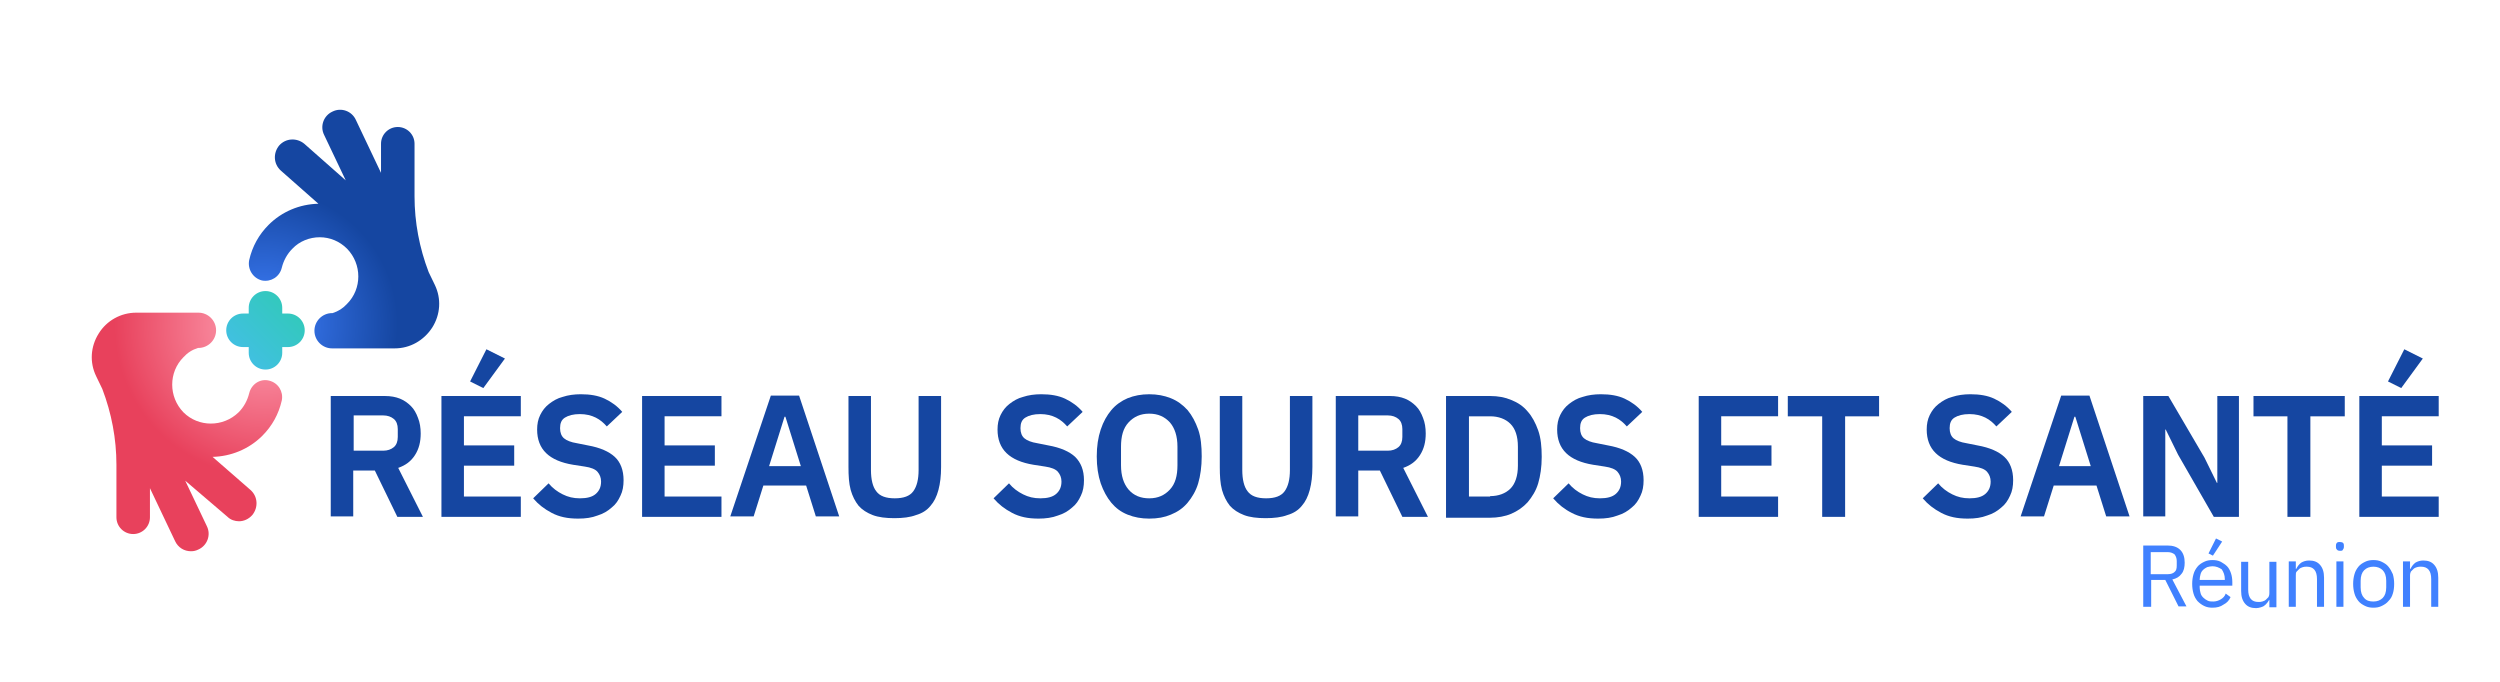 <?xml version="1.0" encoding="UTF-8"?> <!-- Generator: Adobe Illustrator 25.2.1, SVG Export Plug-In . SVG Version: 6.00 Build 0) --> <svg xmlns="http://www.w3.org/2000/svg" xmlns:xlink="http://www.w3.org/1999/xlink" version="1.1" id="Calque_1" x="0px" y="0px" viewBox="0 0 566.9 154.6" style="enable-background:new 0 0 566.9 154.6;" xml:space="preserve"> <style type="text/css"> .st0{fill:#1546A1;} .st1{fill:#4081FF;} .st2{fill:url(#SVGID_1_);} .st3{fill:url(#SVGID_2_);} .st4{fill:url(#SVGID_3_);} </style> <g> <path class="st0" d="M80.2,117.1H75V89.8h12.3c1.3,0,2.4,0.2,3.4,0.6c1,0.4,1.8,1,2.5,1.7c0.7,0.7,1.2,1.6,1.6,2.7 c0.4,1,0.6,2.2,0.6,3.5c0,1.9-0.4,3.5-1.3,4.9s-2.1,2.3-3.8,2.9l5.6,11.1h-5.8l-5.1-10.5h-4.9V117.1z M86.9,102.2 c1,0,1.8-0.3,2.4-0.8c0.6-0.5,0.9-1.3,0.9-2.3v-1.8c0-1-0.3-1.8-0.9-2.3c-0.6-0.5-1.4-0.8-2.4-0.8h-6.7v8H86.9z"></path> <path class="st0" d="M100.1,117.1V89.8h18v4.6h-12.9v6.6h11.4v4.6h-11.4v7h12.9v4.6H100.1z M109.6,88l-3-1.5l3.7-7.3l4.2,2.1 L109.6,88z"></path> <path class="st0" d="M131.1,117.6c-2.4,0-4.3-0.4-6-1.3s-3-1.9-4.2-3.3l3.5-3.4c0.9,1.1,2,1.9,3.2,2.5c1.2,0.6,2.4,0.9,3.9,0.9 c1.6,0,2.8-0.3,3.6-1c0.8-0.7,1.2-1.6,1.2-2.8c0-0.9-0.3-1.6-0.8-2.2c-0.5-0.6-1.5-1-2.9-1.2l-2.6-0.4c-5.5-0.9-8.2-3.5-8.2-8 c0-1.2,0.2-2.3,0.7-3.3c0.5-1,1.1-1.8,2-2.5c0.9-0.7,1.9-1.3,3.1-1.6c1.2-0.4,2.6-0.6,4.1-0.6c2.1,0,3.9,0.3,5.4,1 c1.5,0.7,2.9,1.7,4,3l-3.5,3.3c-0.7-0.8-1.5-1.5-2.5-2c-1-0.5-2.2-0.8-3.6-0.8c-1.5,0-2.6,0.3-3.4,0.8s-1.1,1.3-1.1,2.4 c0,1,0.3,1.8,0.9,2.3c0.6,0.5,1.6,0.9,2.9,1.1l2.5,0.5c2.8,0.5,4.8,1.4,6.1,2.6s2,3,2,5.3c0,1.3-0.2,2.5-0.7,3.5 c-0.5,1.1-1.1,2-2,2.7c-0.9,0.8-1.9,1.4-3.2,1.8C134.2,117.4,132.8,117.6,131.1,117.6z"></path> <path class="st0" d="M145.6,117.1V89.8h18v4.6h-12.9v6.6h11.4v4.6h-11.4v7h12.9v4.6H145.6z"></path> <path class="st0" d="M185,117.1l-2.2-7h-9.7l-2.2,7h-5.3l9.2-27.4h6.4l9.1,27.4H185z M178.1,94.5h-0.2l-3.5,11.2h7.2L178.1,94.5z"></path> <path class="st0" d="M197.5,89.8v16.8c0,2.1,0.4,3.8,1.2,4.8c0.8,1.1,2.2,1.6,4.2,1.6c2,0,3.4-0.5,4.2-1.6c0.8-1.1,1.2-2.7,1.2-4.8 V89.8h5.1v16.1c0,2-0.2,3.7-0.6,5.2c-0.4,1.5-1,2.7-1.8,3.6c-0.8,1-1.9,1.7-3.3,2.1c-1.3,0.5-3,0.7-4.9,0.7c-1.9,0-3.6-0.2-4.9-0.7 c-1.3-0.5-2.4-1.2-3.2-2.1c-0.8-1-1.4-2.2-1.8-3.6c-0.4-1.5-0.5-3.2-0.5-5.2V89.8H197.5z"></path> <path class="st0" d="M235.5,117.6c-2.4,0-4.3-0.4-6-1.3s-3-1.9-4.2-3.3l3.5-3.4c0.9,1.1,2,1.9,3.2,2.5c1.2,0.6,2.4,0.9,3.9,0.9 c1.6,0,2.8-0.3,3.6-1c0.8-0.7,1.2-1.6,1.2-2.8c0-0.9-0.3-1.6-0.8-2.2c-0.5-0.6-1.5-1-2.9-1.2l-2.6-0.4c-5.5-0.9-8.2-3.5-8.2-8 c0-1.2,0.2-2.3,0.7-3.3c0.5-1,1.1-1.8,2-2.5c0.9-0.7,1.9-1.3,3.1-1.6c1.2-0.4,2.6-0.6,4.1-0.6c2.1,0,3.9,0.3,5.4,1 c1.5,0.7,2.9,1.7,4,3l-3.5,3.3c-0.7-0.8-1.5-1.5-2.5-2c-1-0.5-2.2-0.8-3.6-0.8c-1.5,0-2.6,0.3-3.4,0.8s-1.1,1.3-1.1,2.4 c0,1,0.3,1.8,0.9,2.3c0.6,0.5,1.6,0.9,2.9,1.1l2.5,0.5c2.8,0.5,4.8,1.4,6.1,2.6c1.3,1.3,2,3,2,5.3c0,1.3-0.2,2.5-0.7,3.5 c-0.5,1.1-1.1,2-2,2.7c-0.9,0.8-1.9,1.4-3.2,1.8C238.6,117.4,237.1,117.6,235.5,117.6z"></path> <path class="st0" d="M260.6,117.6c-1.8,0-3.4-0.3-4.9-0.9c-1.5-0.6-2.7-1.5-3.7-2.7c-1-1.2-1.8-2.7-2.4-4.4 c-0.6-1.8-0.9-3.8-0.9-6.1c0-2.3,0.3-4.3,0.9-6.1c0.6-1.8,1.4-3.2,2.4-4.4c1-1.2,2.3-2.1,3.7-2.7c1.5-0.6,3.1-0.9,4.9-0.9 c1.8,0,3.4,0.3,4.9,0.9c1.5,0.6,2.7,1.5,3.8,2.7c1,1.2,1.8,2.7,2.4,4.4s0.8,3.8,0.8,6.1c0,2.3-0.3,4.4-0.8,6.1s-1.4,3.2-2.4,4.4 c-1,1.2-2.3,2.1-3.8,2.7C264.1,117.3,262.5,117.6,260.6,117.6z M260.6,113c2,0,3.5-0.7,4.7-2c1.2-1.3,1.7-3.1,1.7-5.5v-4.2 c0-2.4-0.6-4.2-1.7-5.5c-1.2-1.3-2.7-2-4.7-2c-2,0-3.5,0.7-4.7,2c-1.2,1.3-1.7,3.1-1.7,5.5v4.2c0,2.4,0.6,4.2,1.7,5.5 C257.1,112.4,258.7,113,260.6,113z"></path> <path class="st0" d="M281.7,89.8v16.8c0,2.1,0.4,3.8,1.2,4.8c0.8,1.1,2.2,1.6,4.2,1.6c2,0,3.4-0.5,4.2-1.6c0.8-1.1,1.2-2.7,1.2-4.8 V89.8h5.1v16.1c0,2-0.2,3.7-0.6,5.2c-0.4,1.5-1,2.7-1.8,3.6c-0.8,1-1.9,1.7-3.3,2.1c-1.3,0.5-3,0.7-4.9,0.7c-1.9,0-3.6-0.2-4.9-0.7 c-1.3-0.5-2.4-1.2-3.2-2.1c-0.8-1-1.4-2.2-1.8-3.6c-0.4-1.5-0.5-3.2-0.5-5.2V89.8H281.7z"></path> <path class="st0" d="M308.1,117.1h-5.2V89.8h12.3c1.3,0,2.4,0.2,3.4,0.6c1,0.4,1.8,1,2.5,1.7c0.7,0.7,1.2,1.6,1.6,2.7 c0.4,1,0.6,2.2,0.6,3.5c0,1.9-0.4,3.5-1.3,4.9s-2.1,2.3-3.8,2.9l5.6,11.1H318l-5.1-10.5h-4.9V117.1z M314.7,102.2 c1,0,1.8-0.3,2.4-0.8c0.6-0.5,0.9-1.3,0.9-2.3v-1.8c0-1-0.3-1.8-0.9-2.3c-0.6-0.5-1.4-0.8-2.4-0.8h-6.7v8H314.7z"></path> <path class="st0" d="M327.9,89.8h10c1.8,0,3.4,0.3,4.8,0.9c1.5,0.6,2.7,1.4,3.7,2.6c1,1.1,1.8,2.6,2.4,4.3s0.8,3.7,0.8,6 c0,2.3-0.3,4.3-0.8,6s-1.4,3.1-2.4,4.3c-1,1.1-2.3,2-3.7,2.6c-1.4,0.6-3.1,0.9-4.8,0.9h-10V89.8z M337.9,112.5 c1.9,0,3.5-0.6,4.6-1.7c1.1-1.1,1.7-2.9,1.7-5.2v-4.3c0-2.4-0.6-4.1-1.7-5.2c-1.1-1.1-2.7-1.7-4.6-1.7h-4.8v18.2H337.9z"></path> <path class="st0" d="M362.4,117.6c-2.4,0-4.3-0.4-6-1.3c-1.6-0.8-3-1.9-4.2-3.3l3.5-3.4c0.9,1.1,2,1.9,3.2,2.5 c1.2,0.6,2.4,0.9,3.9,0.9c1.6,0,2.8-0.3,3.6-1c0.8-0.7,1.2-1.6,1.2-2.8c0-0.9-0.3-1.6-0.8-2.2c-0.5-0.6-1.5-1-2.9-1.2l-2.6-0.4 c-5.5-0.9-8.2-3.5-8.2-8c0-1.2,0.2-2.3,0.7-3.3c0.5-1,1.1-1.8,2-2.5c0.9-0.7,1.9-1.3,3.1-1.6c1.2-0.4,2.6-0.6,4.1-0.6 c2.1,0,3.9,0.3,5.4,1c1.5,0.7,2.9,1.7,4,3l-3.5,3.3c-0.7-0.8-1.5-1.5-2.5-2s-2.2-0.8-3.6-0.8c-1.5,0-2.6,0.3-3.4,0.8 s-1.1,1.3-1.1,2.4c0,1,0.3,1.8,0.9,2.3c0.6,0.5,1.6,0.9,2.9,1.1l2.5,0.5c2.8,0.5,4.8,1.4,6.1,2.6s2,3,2,5.3c0,1.3-0.2,2.5-0.7,3.5 c-0.5,1.1-1.1,2-2,2.7c-0.9,0.8-1.9,1.4-3.2,1.8C365.5,117.4,364.1,117.6,362.4,117.6z"></path> <path class="st0" d="M385.2,117.1V89.8h18v4.6h-12.9v6.6h11.4v4.6h-11.4v7h12.9v4.6H385.2z"></path> <path class="st0" d="M418.4,94.4v22.8h-5.2V94.4h-7.8v-4.6h20.7v4.6H418.4z"></path> <path class="st0" d="M446.2,117.6c-2.4,0-4.3-0.4-6-1.3s-3-1.9-4.2-3.3l3.5-3.4c0.9,1.1,2,1.9,3.2,2.5c1.2,0.6,2.4,0.9,3.9,0.9 c1.6,0,2.8-0.3,3.6-1c0.8-0.7,1.2-1.6,1.2-2.8c0-0.9-0.3-1.6-0.8-2.2c-0.5-0.6-1.5-1-2.9-1.2l-2.6-0.4c-5.5-0.9-8.2-3.5-8.2-8 c0-1.2,0.2-2.3,0.7-3.3c0.5-1,1.1-1.8,2-2.5c0.9-0.7,1.9-1.3,3.1-1.6c1.2-0.4,2.6-0.6,4.1-0.6c2.1,0,3.9,0.3,5.4,1 c1.5,0.7,2.9,1.7,4,3l-3.5,3.3c-0.7-0.8-1.5-1.5-2.5-2c-1-0.5-2.2-0.8-3.6-0.8c-1.5,0-2.6,0.3-3.4,0.8s-1.1,1.3-1.1,2.4 c0,1,0.3,1.8,0.9,2.3c0.6,0.5,1.6,0.9,2.9,1.1l2.5,0.5c2.8,0.5,4.8,1.4,6.1,2.6s2,3,2,5.3c0,1.3-0.2,2.5-0.7,3.5 c-0.5,1.1-1.1,2-2,2.7c-0.9,0.8-1.9,1.4-3.2,1.8C449.3,117.4,447.9,117.6,446.2,117.6z"></path> <path class="st0" d="M477.6,117.1l-2.2-7h-9.7l-2.2,7h-5.3l9.2-27.4h6.4l9.1,27.4H477.6z M470.6,94.5h-0.2l-3.5,11.2h7.2 L470.6,94.5z"></path> <path class="st0" d="M493.9,103.1l-2.8-5.7h-0.1v19.7H486V89.8h5.7l8.2,14l2.8,5.7h0.1V89.8h4.9v27.4h-5.7L493.9,103.1z"></path> <path class="st0" d="M523.9,94.4v22.8h-5.2V94.4H511v-4.6h20.7v4.6H523.9z"></path> <path class="st0" d="M535,117.1V89.8h18v4.6h-12.9v6.6h11.4v4.6h-11.4v7H553v4.6H535z M544.5,88l-3-1.5l3.7-7.3l4.2,2.1L544.5,88z"></path> </g> <g> <path class="st1" d="M487.7,137.6h-1.7v-13.9h5.5c1.2,0,2.2,0.3,2.9,1c0.7,0.7,1,1.7,1,2.9c0,1-0.2,1.9-0.7,2.5 c-0.5,0.7-1.2,1.1-2.1,1.3l3.2,6.1H494l-3-6h-3.2V137.6z M491.6,130.2c0.7,0,1.2-0.2,1.5-0.5c0.4-0.3,0.5-0.8,0.5-1.5v-1 c0-0.6-0.2-1.1-0.5-1.5c-0.4-0.3-0.9-0.5-1.5-0.5h-3.9v5H491.6z"></path> <path class="st1" d="M501.7,137.8c-0.7,0-1.3-0.1-1.9-0.4c-0.6-0.3-1-0.6-1.5-1.1c-0.4-0.5-0.7-1-0.9-1.7c-0.2-0.7-0.3-1.4-0.3-2.2 c0-0.8,0.1-1.5,0.3-2.2c0.2-0.7,0.5-1.2,0.9-1.7c0.4-0.5,0.9-0.8,1.5-1.1c0.6-0.3,1.2-0.4,1.9-0.4c0.7,0,1.3,0.1,1.9,0.4 c0.5,0.3,1,0.6,1.4,1s0.7,1,0.9,1.6c0.2,0.6,0.3,1.3,0.3,2v0.8h-7.4v0.5c0,0.4,0.1,0.8,0.2,1.2c0.1,0.4,0.3,0.7,0.6,1 c0.3,0.3,0.6,0.5,1,0.7c0.4,0.2,0.8,0.2,1.3,0.2c0.6,0,1.2-0.2,1.7-0.5c0.5-0.3,0.9-0.7,1.1-1.3l1.1,0.8c-0.3,0.7-0.8,1.3-1.6,1.7 C503.5,137.6,502.7,137.8,501.7,137.8z M501.7,128.4c-0.4,0-0.8,0.1-1.2,0.2c-0.4,0.2-0.7,0.4-0.9,0.6c-0.3,0.3-0.5,0.6-0.6,1 c-0.1,0.4-0.2,0.8-0.2,1.2v0.1h5.7v-0.2c0-0.9-0.3-1.6-0.7-2.2C503.2,128.7,502.5,128.4,501.7,128.4z M501.8,126l-1-0.5l1.7-3.4 l1.4,0.7L501.8,126z"></path> <path class="st1" d="M514.6,136L514.6,136c-0.2,0.2-0.3,0.5-0.5,0.7c-0.2,0.2-0.3,0.4-0.6,0.6c-0.2,0.2-0.5,0.3-0.8,0.4 c-0.3,0.1-0.7,0.2-1.1,0.2c-1.1,0-1.9-0.3-2.5-1c-0.6-0.7-0.9-1.6-0.9-2.9v-6.6h1.6v6.3c0,1.9,0.8,2.8,2.3,2.8c0.3,0,0.6,0,0.9-0.1 c0.3-0.1,0.6-0.2,0.8-0.4c0.2-0.2,0.4-0.4,0.6-0.6c0.1-0.2,0.2-0.5,0.2-0.9v-7.1h1.6v10.3h-1.6V136z"></path> <path class="st1" d="M519,137.6v-10.3h1.6v1.7h0.1c0.3-0.6,0.6-1,1.1-1.4c0.5-0.3,1.1-0.5,1.8-0.5c1.1,0,1.9,0.3,2.5,1 c0.6,0.7,0.9,1.6,0.9,2.9v6.6h-1.6v-6.3c0-1.9-0.8-2.8-2.3-2.8c-0.3,0-0.6,0-0.9,0.1c-0.3,0.1-0.6,0.2-0.8,0.4 c-0.2,0.2-0.4,0.4-0.6,0.6s-0.2,0.5-0.2,0.9v7.1H519z"></path> <path class="st1" d="M530.6,124.9c-0.3,0-0.6-0.1-0.7-0.3c-0.2-0.2-0.2-0.4-0.2-0.6v-0.3c0-0.3,0.1-0.5,0.2-0.6 c0.2-0.2,0.4-0.2,0.7-0.2c0.3,0,0.6,0.1,0.7,0.2c0.2,0.2,0.2,0.4,0.2,0.6v0.3c0,0.3-0.1,0.5-0.2,0.6 C531.2,124.9,531,124.9,530.6,124.9z M529.8,127.3h1.6v10.3h-1.6V127.3z"></path> <path class="st1" d="M538.2,137.8c-0.7,0-1.3-0.1-1.9-0.4c-0.6-0.3-1.1-0.6-1.5-1.1c-0.4-0.5-0.7-1-0.9-1.7 c-0.2-0.7-0.3-1.4-0.3-2.2c0-0.8,0.1-1.5,0.3-2.2c0.2-0.7,0.5-1.2,0.9-1.7c0.4-0.5,0.9-0.8,1.5-1.1c0.6-0.3,1.2-0.4,1.9-0.4 c0.7,0,1.3,0.1,1.9,0.4c0.6,0.3,1.1,0.6,1.5,1.1c0.4,0.5,0.7,1,1,1.7c0.2,0.7,0.3,1.4,0.3,2.2c0,0.8-0.1,1.6-0.3,2.2 c-0.2,0.7-0.5,1.2-1,1.7c-0.4,0.5-0.9,0.8-1.5,1.1C539.5,137.7,538.9,137.8,538.2,137.8z M538.2,136.4c0.9,0,1.6-0.3,2.1-0.8 c0.5-0.5,0.8-1.3,0.8-2.4v-1.5c0-1.1-0.3-1.9-0.8-2.4c-0.5-0.5-1.2-0.8-2.1-0.8c-0.9,0-1.6,0.3-2.1,0.8c-0.5,0.5-0.8,1.3-0.8,2.4 v1.5c0,1.1,0.3,1.9,0.8,2.4C536.6,136.2,537.3,136.4,538.2,136.4z"></path> <path class="st1" d="M544.9,137.6v-10.3h1.6v1.7h0.1c0.3-0.6,0.6-1,1.1-1.4c0.5-0.3,1.1-0.5,1.8-0.5c1.1,0,1.9,0.3,2.5,1 c0.6,0.7,0.9,1.6,0.9,2.9v6.6h-1.6v-6.3c0-1.9-0.8-2.8-2.3-2.8c-0.3,0-0.6,0-0.9,0.1c-0.3,0.1-0.6,0.2-0.8,0.4 c-0.2,0.2-0.4,0.4-0.6,0.6c-0.1,0.2-0.2,0.5-0.2,0.9v7.1H544.9z"></path> </g> <linearGradient id="SVGID_1_" gradientUnits="userSpaceOnUse" x1="68.543" y1="66.606" x2="52.336" y2="82.813"> <stop offset="0" style="stop-color:#2FCBB3"></stop> <stop offset="1" style="stop-color:#44BEE9"></stop> </linearGradient> <path class="st2" d="M55.1,71.1h1.3v-1.3c0-2.1,1.7-3.8,3.8-3.8s3.8,1.7,3.8,3.8v1.3h1.3c2.1,0,3.8,1.7,3.8,3.8 c0,2.1-1.7,3.8-3.8,3.8H64V80c0,2.1-1.7,3.8-3.8,3.8s-3.8-1.7-3.8-3.8v-1.3h-1.3c-2.1,0-3.8-1.7-3.8-3.8 C51.3,72.8,53,71.1,55.1,71.1z"></path> <radialGradient id="SVGID_2_" cx="59.662" cy="73.457" r="30.556" gradientUnits="userSpaceOnUse"> <stop offset="0" style="stop-color:#4081FF"></stop> <stop offset="1" style="stop-color:#1546A1"></stop> </radialGradient> <path class="st3" d="M56.5,59c0.7-3.1,2.2-5.8,4.4-8c3-3,7-4.7,11.3-4.8l-8.5-7.5c-1.7-1.5-1.8-4-0.4-5.7c1.5-1.7,4-1.8,5.7-0.4 l9.4,8.3l-4.9-10.3c-1-2-0.1-4.4,1.9-5.3c2-1,4.4-0.1,5.3,1.9l5.7,12v-6.6c0-2.1,1.7-3.8,3.8-3.8s3.8,1.7,3.8,3.8v11.9 c0,5.9,1.1,11.7,3.2,17.2l1.4,2.9c1.5,3.1,1.3,6.7-0.6,9.7c-1.9,2.9-5,4.7-8.5,4.7H75.3c-2.2,0-4-1.8-4-4c0-2.2,1.8-4,4-4h0.1 c1.3-0.4,2.4-1.1,3.3-2.1c3.4-3.4,3.4-9,0-12.5c-1.7-1.7-3.9-2.6-6.2-2.6s-4.6,0.9-6.2,2.6c-1.2,1.2-2,2.7-2.4,4.3 c-0.5,2.1-2.5,3.3-4.5,2.9C57.4,63.1,56.1,61.1,56.5,59z"></path> <radialGradient id="SVGID_3_" cx="60.112" cy="73.907" r="34.144" gradientUnits="userSpaceOnUse"> <stop offset="0" style="stop-color:#FFA5B7"></stop> <stop offset="1" style="stop-color:#E8415C"></stop> </radialGradient> <path class="st4" d="M22.4,75.6c1.8-2.9,5-4.7,8.5-4.7H45c2.2,0,4,1.8,4,4c0,2.2-1.8,4-4,4h-0.1c-1.3,0.4-2.4,1.1-3.3,2.1 c-3.4,3.4-3.4,9,0,12.5c3.4,3.4,9,3.4,12.5,0c1.2-1.2,2-2.7,2.4-4.3c0.5-2.1,2.5-3.4,4.5-2.9c2.1,0.5,3.3,2.5,2.9,4.5 c-0.7,3.1-2.2,5.8-4.4,8c-3.1,3.1-7.2,4.7-11.3,4.8l8.6,7.5c1.7,1.5,1.8,4,0.4,5.7c-0.8,0.9-1.9,1.4-3,1.4c-0.9,0-1.9-0.3-2.6-1 L42,109l4.9,10.3c1,2,0.1,4.4-1.9,5.3c-0.6,0.3-1.1,0.4-1.7,0.4c-1.5,0-2.9-0.8-3.6-2.3l-5.7-12v6.6c0,2.1-1.7,3.8-3.8,3.8 s-3.8-1.7-3.8-3.8v-11.9c0-5.9-1.1-11.7-3.2-17.2l-1.4-2.9C20.3,82.2,20.5,78.6,22.4,75.6z"></path> </svg> 